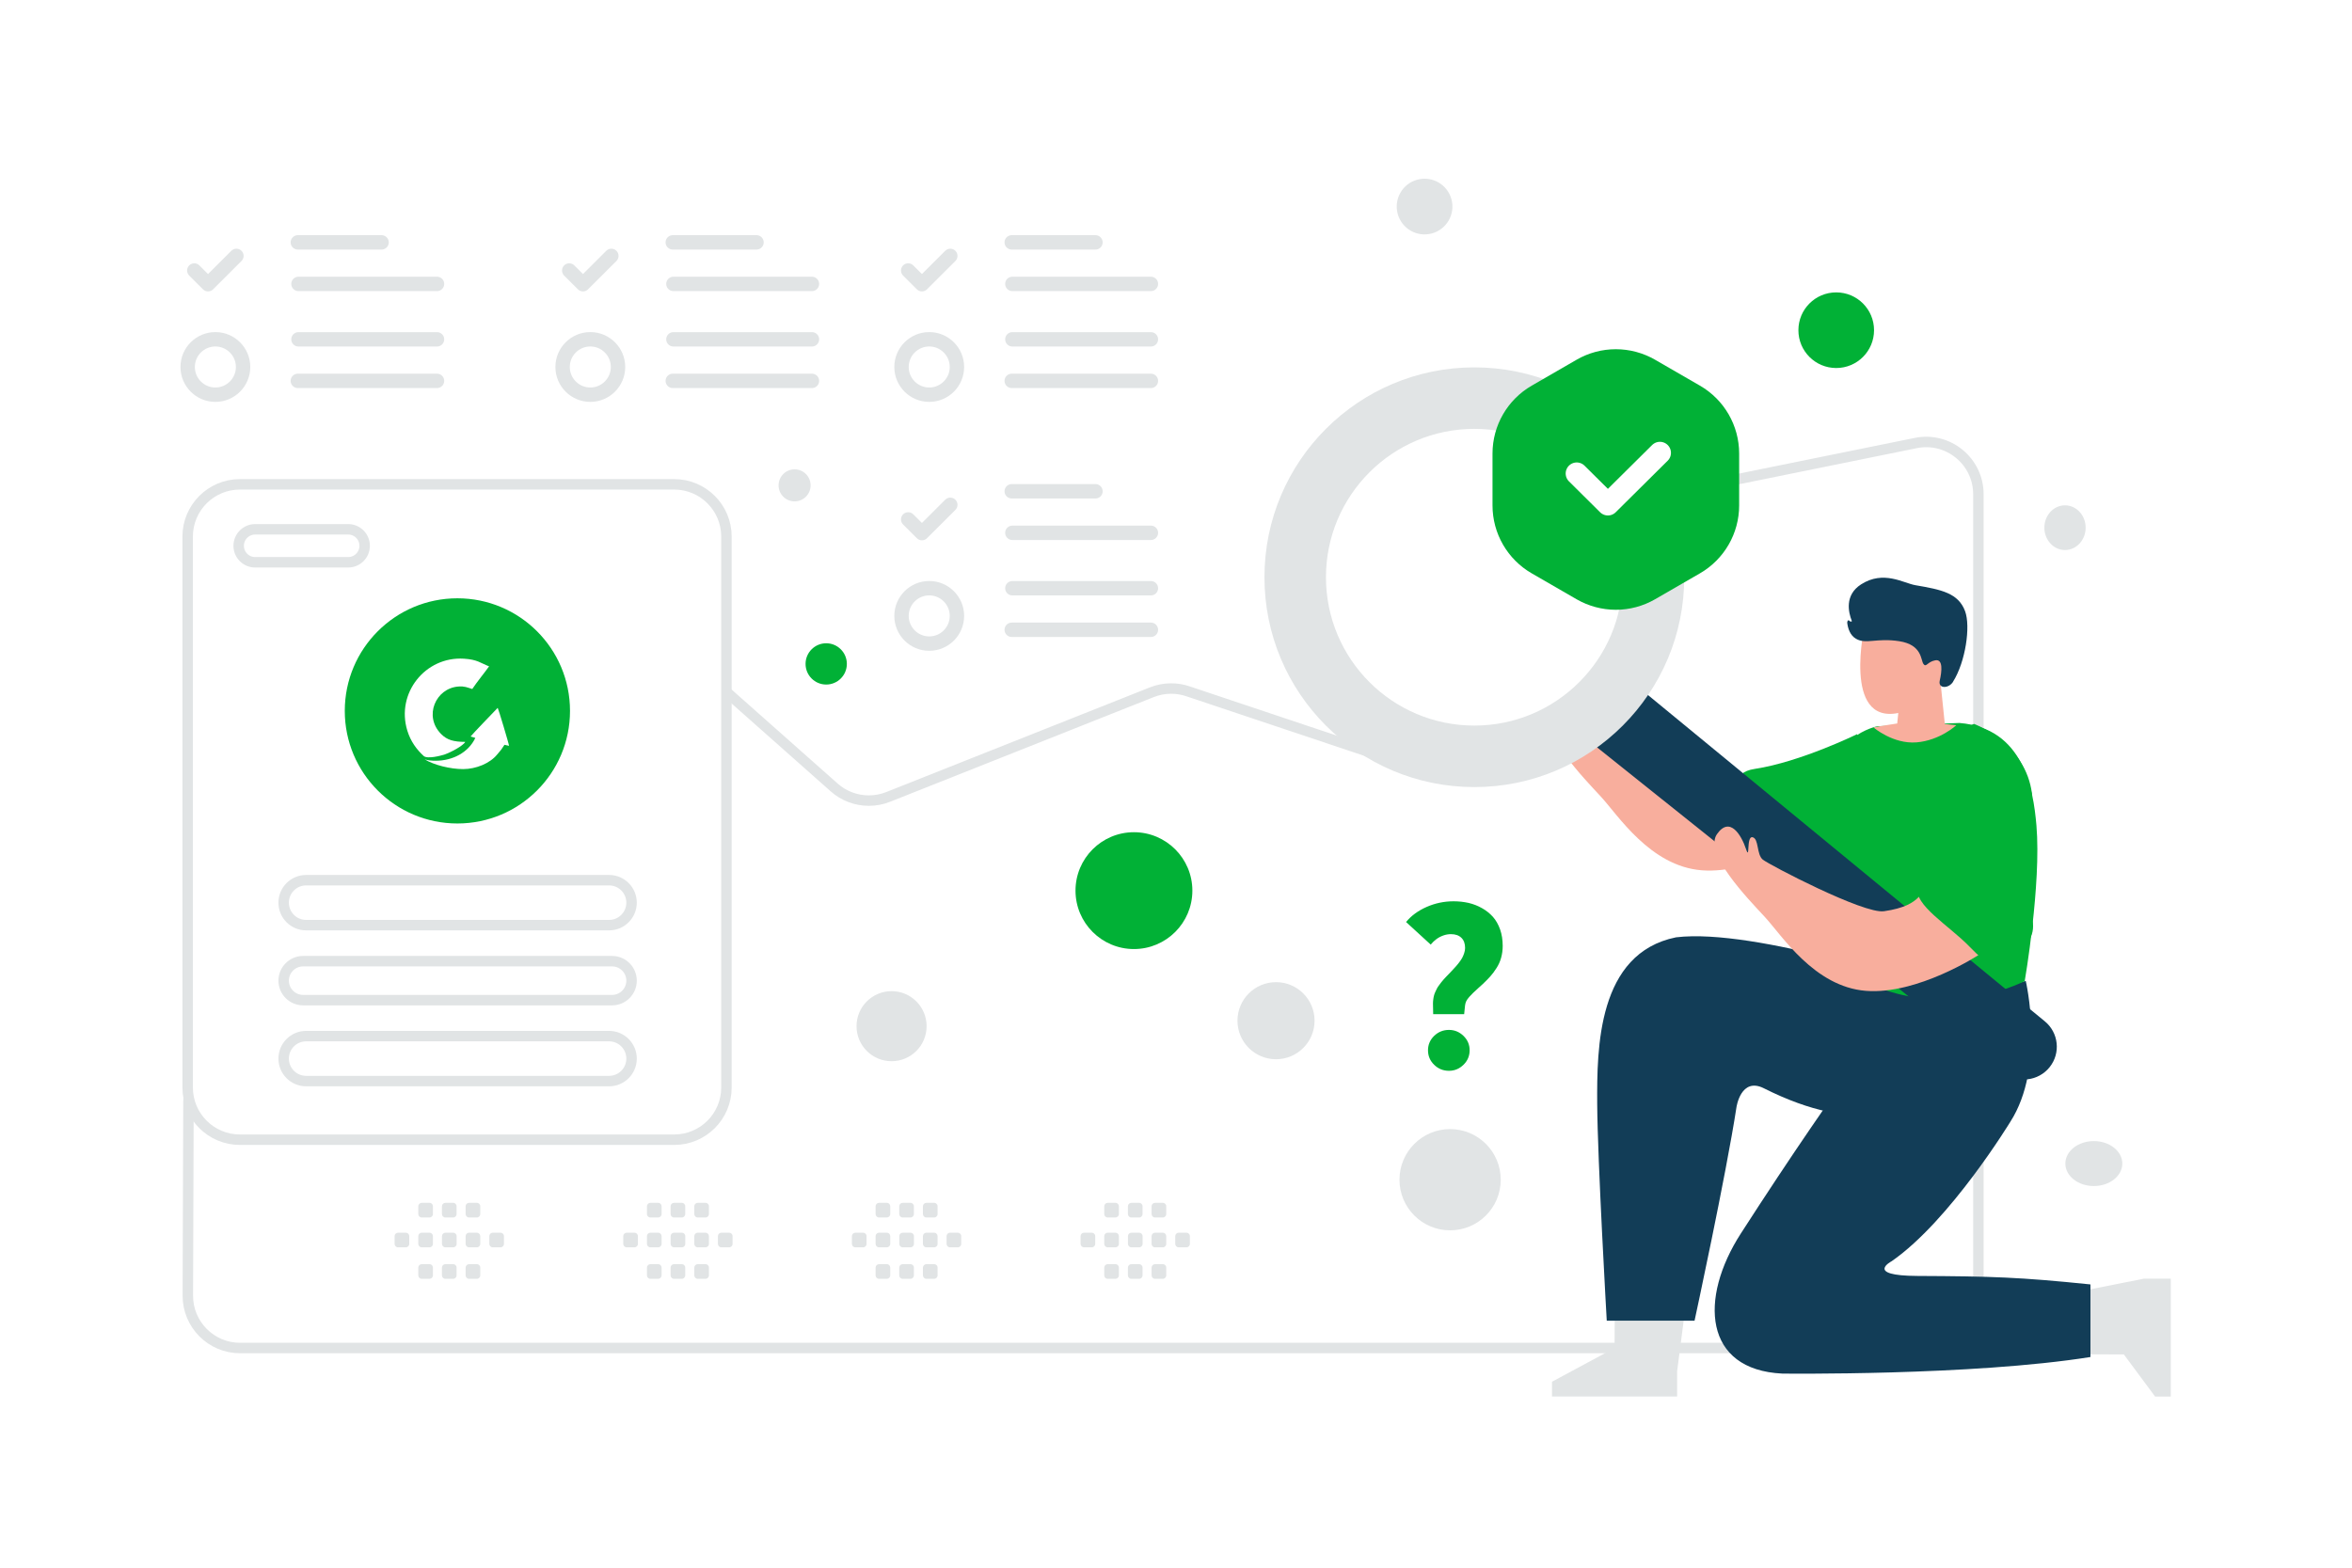 <?xml version="1.0" encoding="UTF-8"?>
<!DOCTYPE svg PUBLIC "-//W3C//DTD SVG 1.1//EN" "http://www.w3.org/Graphics/SVG/1.1/DTD/svg11.dtd">
<!-- Creator: CorelDRAW 2021 (64-Bit) -->
<svg xmlns="http://www.w3.org/2000/svg" xml:space="preserve" width="238.125mm" height="158.75mm" version="1.1" style="shape-rendering:geometricPrecision; text-rendering:geometricPrecision; image-rendering:optimizeQuality; fill-rule:evenodd; clip-rule:evenodd"
viewBox="0 0 549.08 366.05"
 xmlns:xlink="http://www.w3.org/1999/xlink"
 xmlns:xodm="http://www.corel.com/coreldraw/odm/2003">
 <defs>
  <style type="text/css">
   <![CDATA[
    .str2 {stroke:white;stroke-width:5.16;stroke-linecap:round;stroke-linejoin:round;stroke-miterlimit:22.926}
    .str0 {stroke:#E1E4E5;stroke-width:2.44;stroke-linecap:round;stroke-linejoin:round;stroke-miterlimit:22.926}
    .str3 {stroke:#01B136;stroke-width:0.46;stroke-linecap:round;stroke-linejoin:round;stroke-miterlimit:22.926}
    .str1 {stroke:#E1E4E5;stroke-width:3.36;stroke-linecap:round;stroke-linejoin:round;stroke-miterlimit:22.926}
    .fil11 {fill:none;fill-rule:nonzero}
    .fil12 {fill:#01B136}
    .fil2 {fill:#E1E4E5}
    .fil1 {fill:white}
    .fil13 {fill:white}
    .fil6 {fill:#01B136;fill-rule:nonzero}
    .fil14 {fill:#01B136;fill-rule:nonzero}
    .fil5 {fill:#123D57;fill-rule:nonzero}
    .fil4 {fill:#E1E4E5;fill-rule:nonzero}
    .fil3 {fill:#F8AE9D;fill-rule:nonzero}
    .fil7 {fill:white;fill-rule:nonzero}
    .fil0 {fill:white;fill-rule:nonzero}
    .fil8 {fill:white;fill-rule:nonzero;fill-opacity:0}
    .fil10 {fill:#01B136}
    .fil9 {fill:white;fill-rule:nonzero}
   ]]>
  </style>
    <clipPath id="id0" style="clip-rule:nonzero">
     <path d="M43.81 113.09l125.78 0 0 153.03 -125.78 0 0 -153.03z"/>
    </clipPath>
    <clipPath id="id1" style="clip-rule:nonzero">
     <path d="M43.81 113.09l125.78 0 0 153.03 -125.78 0 0 -153.03z"/>
    </clipPath>
 </defs>
 <g id="Layer_x0020_1">
  <g id="_2221952591488">
   <polygon class="fil0" points="-0,0 549.08,0 549.08,366.05 -0,366.05 "/>
   <path class="fil1 str0" d="M56.05 314.76c-6.76,0 -12.22,-5.49 -12.2,-12.24l0.15 -45.25c0.01,-2.01 0.51,-3.99 1.47,-5.76l65.77 -121.66c3.74,-6.92 12.95,-8.54 18.83,-3.33l64.67 57.35c2.23,1.98 5.11,3.07 8.1,3.07 1.54,0 3.07,-0.29 4.5,-0.86l61.57 -24.45c1.43,-0.57 2.96,-0.86 4.5,-0.86 1.32,0 2.63,0.21 3.87,0.63l44.7 14.97c1.25,0.42 2.56,0.63 3.87,0.63 0.78,0 1.55,-0.08 2.31,-0.22l38.39 -7.42c4.96,-0.96 8.82,-4.87 9.7,-9.85l6.23 -35.04c0.87,-4.93 4.68,-8.83 9.59,-9.82l55.16 -11.2c7.56,-1.54 14.63,4.24 14.63,11.96l0 187.14c0,6.74 -5.46,12.2 -12.2,12.2l-393.6 -0 0 0z"/>
   <path class="fil2" d="M109.5 295.17l1.82 0c0.44,0 0.8,0.36 0.8,0.8l0 1.83c-0,0.44 -0.36,0.8 -0.8,0.8 0,0 0,0 0,0l-1.82 0c-0.44,-0 -0.79,-0.36 -0.8,-0.8l0 -1.82c0,-0.44 0.36,-0.8 0.8,-0.8l-0 0z"/>
   <path class="fil2" d="M103.97 295.17l1.82 0c0.44,0 0.8,0.36 0.8,0.8l0 1.83c0,0.44 -0.36,0.8 -0.8,0.8l-1.82 0c-0.44,-0 -0.79,-0.36 -0.8,-0.8l0 -1.82c-0,-0 -0,-0 -0,-0 0,-0.44 0.36,-0.8 0.8,-0.8 0,0 0,0 0,0l0 0z"/>
   <path class="fil2" d="M98.45 295.17l1.82 0c0.44,0 0.79,0.36 0.8,0.8l0 1.83c-0,0.44 -0.36,0.79 -0.8,0.8l-1.82 0c-0.44,-0 -0.8,-0.36 -0.8,-0.8l0 -1.82c-0,-0 -0,-0 -0,-0 0,-0.44 0.36,-0.8 0.8,-0.8 0,0 0,0 0,0l-0 0z"/>
   <path class="fil2" d="M109.5 280.85l1.82 0c0.44,0 0.8,0.36 0.8,0.8l0 1.83c-0,0.44 -0.36,0.8 -0.8,0.8 0,0 0,0 0,0l-1.82 0c-0.44,-0 -0.79,-0.36 -0.8,-0.8l0 -1.82c0,-0.44 0.36,-0.8 0.8,-0.8l-0 0z"/>
   <path class="fil2" d="M103.97 280.85l1.82 0c0.44,0 0.8,0.36 0.8,0.8l0 1.83c0,0.44 -0.36,0.8 -0.8,0.8l-1.82 0c-0.44,-0 -0.79,-0.36 -0.8,-0.8l0 -1.82c-0,-0 -0,-0 -0,-0 0,-0.44 0.36,-0.8 0.8,-0.8 0,0 0,0 0,0l0 0z"/>
   <path class="fil2" d="M98.45 280.85l1.82 0c0.44,0 0.79,0.36 0.8,0.8l0 1.83c-0,0.44 -0.36,0.79 -0.8,0.8l-1.82 0c-0.44,-0 -0.8,-0.36 -0.8,-0.8l0 -1.82c-0,-0 -0,-0 -0,-0 0,-0.44 0.36,-0.8 0.8,-0.8 0,0 0,0 0,0l-0 0z"/>
   <path class="fil2" d="M115.03 287.83l1.82 0c0,-0 0,-0 0,-0 0.44,0 0.8,0.36 0.8,0.8l0 1.82c0,0.44 -0.36,0.8 -0.8,0.8l-1.82 0c-0.44,-0 -0.79,-0.36 -0.8,-0.8l0 -1.82c0,-0.44 0.36,-0.79 0.8,-0.8l-0 0z"/>
   <path class="fil2" d="M109.5 287.83l1.82 0c0.44,0 0.79,0.36 0.8,0.8l0 1.82c0,0.44 -0.36,0.8 -0.8,0.8l-1.82 0c0,-0 -0,-0 -0,-0 -0.44,0 -0.8,-0.36 -0.8,-0.8l0 -1.82c0.01,-0.44 0.36,-0.79 0.8,-0.8l-0 0z"/>
   <path class="fil2" d="M103.98 287.83l1.82 0c0.44,0 0.8,0.36 0.8,0.8l0 1.82c0,0.44 -0.36,0.8 -0.8,0.8l-1.82 0c-0.44,-0 -0.79,-0.36 -0.8,-0.8l0 -1.82c0,-0 0,-0 0,-0 0,-0.44 0.36,-0.79 0.79,-0.79 0,0 0,0 0,0l-0 0z"/>
   <path class="fil2" d="M98.45 287.83l1.82 0c0.44,0 0.79,0.36 0.8,0.8l0 1.82c0,0.44 -0.36,0.8 -0.8,0.8l-1.82 0c-0.44,-0 -0.79,-0.36 -0.8,-0.8l0 -1.82c0,-0.44 0.36,-0.79 0.8,-0.8l-0 0z"/>
   <path class="fil2" d="M92.92 287.83l1.82 0c0.44,0 0.8,0.36 0.8,0.8l0 1.82c0,0.44 -0.36,0.8 -0.8,0.8l-1.82 0c-0.44,-0 -0.79,-0.36 -0.8,-0.8l0 -1.82c0,-0 0,-0 0,-0 0,-0.44 0.36,-0.79 0.79,-0.79 0,0 0,0 0,0l-0 0z"/>
   <path class="fil2" d="M162.88 295.17l1.82 0c0.44,0 0.8,0.36 0.8,0.8l0 1.83c-0,0.44 -0.36,0.8 -0.8,0.8 0,0 0,0 0,0l-1.82 0c-0.44,-0 -0.79,-0.36 -0.8,-0.8l0 -1.82c0,-0.44 0.36,-0.8 0.8,-0.8l-0 0z"/>
   <path class="fil2" d="M157.35 295.17l1.82 0c0.44,0 0.8,0.36 0.8,0.8l0 1.83c0,0.44 -0.36,0.8 -0.8,0.8l-1.82 0c-0.44,-0 -0.79,-0.36 -0.8,-0.8l0 -1.82c-0,-0 -0,-0 -0,-0 0,-0.44 0.36,-0.8 0.8,-0.8 0,0 0,0 0,0l0 0z"/>
   <path class="fil2" d="M151.83 295.17l1.82 0c0.44,0 0.79,0.36 0.8,0.8l0 1.83c-0,0.44 -0.36,0.79 -0.8,0.8l-1.82 0c-0.44,-0 -0.8,-0.36 -0.8,-0.8l0 -1.82c-0,-0 -0,-0 -0,-0 0,-0.44 0.36,-0.8 0.8,-0.8 0,0 0,0 0,0l-0 0z"/>
   <path class="fil2" d="M162.88 280.85l1.82 0c0.44,0 0.8,0.36 0.8,0.8l0 1.83c-0,0.44 -0.36,0.8 -0.8,0.8 0,0 0,0 0,0l-1.82 0c-0.44,-0 -0.79,-0.36 -0.8,-0.8l0 -1.82c0,-0.44 0.36,-0.8 0.8,-0.8l-0 0z"/>
   <path class="fil2" d="M157.35 280.85l1.82 0c0.44,0 0.8,0.36 0.8,0.8l0 1.83c0,0.44 -0.36,0.8 -0.8,0.8l-1.82 0c-0.44,-0 -0.79,-0.36 -0.8,-0.8l0 -1.82c-0,-0 -0,-0 -0,-0 0,-0.44 0.36,-0.8 0.8,-0.8 0,0 0,0 0,0l0 0z"/>
   <path class="fil2" d="M151.83 280.85l1.82 0c0.44,0 0.79,0.36 0.8,0.8l0 1.83c-0,0.44 -0.36,0.79 -0.8,0.8l-1.82 0c-0.44,-0 -0.8,-0.36 -0.8,-0.8l0 -1.82c-0,-0 -0,-0 -0,-0 0,-0.44 0.36,-0.8 0.8,-0.8 0,0 0,0 0,0l-0 0z"/>
   <path class="fil2" d="M168.4 287.83l1.82 0c0,-0 0,-0 0,-0 0.44,0 0.8,0.36 0.8,0.8l0 1.82c0,0.44 -0.36,0.8 -0.8,0.8l-1.82 0c-0.44,-0 -0.79,-0.36 -0.8,-0.8l0 -1.82c0,-0.44 0.36,-0.79 0.8,-0.8l-0 0z"/>
   <path class="fil2" d="M162.88 287.83l1.82 0c0.44,0 0.79,0.36 0.8,0.8l0 1.82c0,0.44 -0.36,0.8 -0.8,0.8l-1.82 0c0,-0 -0,-0 -0,-0 -0.44,0 -0.8,-0.36 -0.8,-0.8l0 -1.82c0.01,-0.44 0.36,-0.79 0.8,-0.8l-0 0z"/>
   <path class="fil2" d="M157.36 287.83l1.82 0c0.44,0 0.8,0.36 0.8,0.8l0 1.82c0,0.44 -0.36,0.8 -0.8,0.8l-1.82 0c-0.44,-0 -0.79,-0.36 -0.8,-0.8l0 -1.82c0,-0 0,-0 0,-0 0,-0.44 0.36,-0.79 0.79,-0.79 0,0 0,0 0,0l-0 0z"/>
   <path class="fil2" d="M151.83 287.83l1.82 0c0.44,0 0.79,0.36 0.8,0.8l0 1.82c0,0.44 -0.36,0.8 -0.8,0.8l-1.82 0c-0.44,-0 -0.79,-0.36 -0.8,-0.8l0 -1.82c0,-0.44 0.36,-0.79 0.8,-0.8l-0 0z"/>
   <path class="fil2" d="M146.3 287.83l1.82 0c0.44,0 0.8,0.36 0.8,0.8l0 1.82c0,0.44 -0.36,0.8 -0.8,0.8l-1.82 0c-0.44,-0 -0.79,-0.36 -0.8,-0.8l0 -1.82c0,-0 0,-0 0,-0 0,-0.44 0.36,-0.79 0.79,-0.79 0,0 0,0 0,0l-0 0z"/>
   <path class="fil2" d="M216.26 295.17l1.82 0c0.44,0 0.8,0.36 0.8,0.8l0 1.83c-0,0.44 -0.36,0.8 -0.8,0.8 0,0 0,0 0,0l-1.82 0c-0.44,-0 -0.79,-0.36 -0.8,-0.8l0 -1.82c0,-0.44 0.36,-0.8 0.8,-0.8l-0 0z"/>
   <path class="fil2" d="M210.73 295.17l1.82 0c0.44,0 0.8,0.36 0.8,0.8l0 1.83c0,0.44 -0.36,0.8 -0.8,0.8l-1.82 0c-0.44,-0 -0.79,-0.36 -0.8,-0.8l0 -1.82c-0,-0 -0,-0 -0,-0 0,-0.44 0.36,-0.8 0.8,-0.8 0,0 0,0 0,0l0 0z"/>
   <path class="fil2" d="M205.21 295.17l1.82 0c0.44,0 0.79,0.36 0.8,0.8l0 1.83c-0,0.44 -0.36,0.79 -0.8,0.8l-1.82 0c-0.44,-0 -0.8,-0.36 -0.8,-0.8l0 -1.82c-0,-0 -0,-0 -0,-0 0,-0.44 0.36,-0.8 0.8,-0.8 0,0 0,0 0,0l-0 0z"/>
   <path class="fil2" d="M216.26 280.85l1.82 0c0.44,0 0.8,0.36 0.8,0.8l0 1.83c-0,0.44 -0.36,0.8 -0.8,0.8 0,0 0,0 0,0l-1.82 0c-0.44,-0 -0.79,-0.36 -0.8,-0.8l0 -1.82c0,-0.44 0.36,-0.8 0.8,-0.8l-0 0z"/>
   <path class="fil2" d="M210.73 280.85l1.82 0c0.44,0 0.8,0.36 0.8,0.8l0 1.83c0,0.44 -0.36,0.8 -0.8,0.8l-1.82 0c-0.44,-0 -0.79,-0.36 -0.8,-0.8l0 -1.82c-0,-0 -0,-0 -0,-0 0,-0.44 0.36,-0.8 0.8,-0.8 0,0 0,0 0,0l0 0z"/>
   <path class="fil2" d="M205.21 280.85l1.82 0c0.44,0 0.79,0.36 0.8,0.8l0 1.83c-0,0.44 -0.36,0.79 -0.8,0.8l-1.82 0c-0.44,-0 -0.8,-0.36 -0.8,-0.8l0 -1.82c-0,-0 -0,-0 -0,-0 0,-0.44 0.36,-0.8 0.8,-0.8 0,0 0,0 0,0l-0 0z"/>
   <path class="fil2" d="M221.78 287.83l1.82 0c0,-0 0,-0 0,-0 0.44,0 0.8,0.36 0.8,0.8l0 1.82c0,0.44 -0.36,0.8 -0.8,0.8l-1.82 0c-0.44,-0 -0.79,-0.36 -0.8,-0.8l0 -1.82c0,-0.44 0.36,-0.79 0.8,-0.8l-0 0z"/>
   <path class="fil2" d="M216.26 287.83l1.82 0c0.44,0 0.79,0.36 0.8,0.8l0 1.82c0,0.44 -0.36,0.8 -0.8,0.8l-1.82 0c0,-0 -0,-0 -0,-0 -0.44,0 -0.8,-0.36 -0.8,-0.8l0 -1.82c0.01,-0.44 0.36,-0.79 0.8,-0.8l-0 0z"/>
   <path class="fil2" d="M210.74 287.83l1.82 0c0.44,0 0.8,0.36 0.8,0.8l0 1.82c0,0.44 -0.36,0.8 -0.8,0.8l-1.82 0c-0.44,-0 -0.79,-0.36 -0.8,-0.8l0 -1.82c0,-0 0,-0 0,-0 0,-0.44 0.36,-0.79 0.79,-0.79 0,0 0,0 0,0l-0 0z"/>
   <path class="fil2" d="M205.21 287.83l1.82 0c0.44,0 0.79,0.36 0.8,0.8l0 1.82c0,0.44 -0.36,0.8 -0.8,0.8l-1.82 0c-0.44,-0 -0.79,-0.36 -0.8,-0.8l0 -1.82c0,-0.44 0.36,-0.79 0.8,-0.8l-0 0z"/>
   <path class="fil2" d="M199.68 287.83l1.82 0c0.44,0 0.8,0.36 0.8,0.8l0 1.82c0,0.44 -0.36,0.8 -0.8,0.8l-1.82 0c-0.44,-0 -0.79,-0.36 -0.8,-0.8l0 -1.82c0,-0 0,-0 0,-0 0,-0.44 0.36,-0.79 0.79,-0.79 0,0 0,0 0,0l-0 0z"/>
   <path class="fil2" d="M269.64 295.17l1.82 0c0.44,0 0.8,0.36 0.8,0.8l0 1.83c-0,0.44 -0.36,0.8 -0.8,0.8 0,0 0,0 0,0l-1.82 0c-0.44,-0 -0.79,-0.36 -0.8,-0.8l0 -1.82c0,-0.44 0.36,-0.8 0.8,-0.8l-0 0z"/>
   <path class="fil2" d="M264.11 295.17l1.82 0c0.44,0 0.8,0.36 0.8,0.8l0 1.83c0,0.44 -0.36,0.8 -0.8,0.8l-1.82 0c-0.44,-0 -0.79,-0.36 -0.8,-0.8l0 -1.82c-0,-0 -0,-0 -0,-0 0,-0.44 0.36,-0.8 0.8,-0.8 0,0 0,0 0,0l0 0z"/>
   <path class="fil2" d="M258.59 295.17l1.82 0c0.44,0 0.79,0.36 0.8,0.8l0 1.83c-0,0.44 -0.36,0.79 -0.8,0.8l-1.82 0c-0.44,-0 -0.8,-0.36 -0.8,-0.8l0 -1.82c-0,-0 -0,-0 -0,-0 0,-0.44 0.36,-0.8 0.8,-0.8 0,0 0,0 0,0l-0 0z"/>
   <path class="fil2" d="M269.64 280.85l1.82 0c0.44,0 0.8,0.36 0.8,0.8l0 1.83c-0,0.44 -0.36,0.8 -0.8,0.8 0,0 0,0 0,0l-1.82 0c-0.44,-0 -0.79,-0.36 -0.8,-0.8l0 -1.82c0,-0.44 0.36,-0.8 0.8,-0.8l-0 0z"/>
   <path class="fil2" d="M264.11 280.85l1.82 0c0.44,0 0.8,0.36 0.8,0.8l0 1.83c0,0.44 -0.36,0.8 -0.8,0.8l-1.82 0c-0.44,-0 -0.79,-0.36 -0.8,-0.8l0 -1.82c-0,-0 -0,-0 -0,-0 0,-0.44 0.36,-0.8 0.8,-0.8 0,0 0,0 0,0l0 0z"/>
   <path class="fil2" d="M258.59 280.85l1.82 0c0.44,0 0.79,0.36 0.8,0.8l0 1.83c-0,0.44 -0.36,0.79 -0.8,0.8l-1.82 0c-0.44,-0 -0.8,-0.36 -0.8,-0.8l0 -1.82c-0,-0 -0,-0 -0,-0 0,-0.44 0.36,-0.8 0.8,-0.8 0,0 0,0 0,0l-0 0z"/>
   <path class="fil2" d="M275.16 287.83l1.82 0c0,-0 0,-0 0,-0 0.44,0 0.8,0.36 0.8,0.8l0 1.82c0,0.44 -0.36,0.8 -0.8,0.8l-1.82 0c-0.44,-0 -0.79,-0.36 -0.8,-0.8l0 -1.82c0,-0.44 0.36,-0.79 0.8,-0.8l-0 0z"/>
   <path class="fil2" d="M269.64 287.83l1.82 0c0.44,0 0.79,0.36 0.8,0.8l0 1.82c0,0.44 -0.36,0.8 -0.8,0.8l-1.82 0c0,-0 -0,-0 -0,-0 -0.44,0 -0.8,-0.36 -0.8,-0.8l0 -1.82c0.01,-0.44 0.36,-0.79 0.8,-0.8l-0 0z"/>
   <path class="fil2" d="M264.12 287.83l1.82 0c0.44,0 0.8,0.36 0.8,0.8l0 1.82c0,0.44 -0.36,0.8 -0.8,0.8l-1.82 0c-0.44,-0 -0.79,-0.36 -0.8,-0.8l0 -1.82c0,-0 0,-0 0,-0 0,-0.44 0.36,-0.79 0.79,-0.79 0,0 0,0 0,0l-0 0z"/>
   <path class="fil2" d="M258.59 287.83l1.82 0c0.44,0 0.79,0.36 0.8,0.8l0 1.82c0,0.44 -0.36,0.8 -0.8,0.8l-1.82 0c-0.44,-0 -0.79,-0.36 -0.8,-0.8l0 -1.82c0,-0.44 0.36,-0.79 0.8,-0.8l-0 0z"/>
   <path class="fil2" d="M253.06 287.83l1.82 0c0.44,0 0.8,0.36 0.8,0.8l0 1.82c0,0.44 -0.36,0.8 -0.8,0.8l-1.82 0c-0.44,-0 -0.79,-0.36 -0.8,-0.8l0 -1.82c0,-0 0,-0 0,-0 0,-0.44 0.36,-0.79 0.79,-0.79 0,0 0,0 0,0l-0 0z"/>
   <path class="fil3" d="M423.6 194.83c0,0 -14.26,9.33 -26.33,8.38 -12.06,-0.96 -19.58,-12.94 -23.62,-17.29 -4.04,-4.35 -14.21,-14.86 -11.16,-19.27 3.05,-4.41 5.76,0.34 6.78,3.39 1.02,3.05 0.02,-3.03 1.54,-2.7 1.52,0.33 0.91,4.02 2.4,5.23 1.49,1.2 23.53,12.73 28.28,12.05 4.75,-0.68 6.83,-1.98 8.16,-3.36 1.33,-1.39 15.72,10.56 13.95,13.57l0 -0z"/>
   <polygon class="fil4" points="376.96,308.37 376.92,314.77 362.32,322.63 362.32,326.08 391.53,326.08 391.53,320.18 393.06,308.37 "/>
   <path class="fil5" d="M450.22 230.4c0,0 -40.32,-13.78 -58.94,-11.54 -18.34,3.73 -18.48,25.85 -18.41,38.86 0.07,13.01 2.23,50.65 2.23,50.65l20.5 0c0,0 7.33,-33.85 9.78,-49.82 0,0 1.01,-7.15 6.4,-4.44 22.09,11.11 35.96,6.1 38.48,-4.41 2.52,-10.51 -0.04,-19.32 -0.04,-19.32l0 -0z"/>
   <path class="fil6" d="M433.55 171.42c0,0 -13.19,6.49 -23.92,8.12 -11.19,1.7 4.41,16.28 16.61,16.28 12.21,0 7.31,-24.39 7.31,-24.39z"/>
   <polygon class="fil4" points="488,316.23 495.82,316.26 503.12,326.1 506.77,326.1 506.77,298.56 500.52,298.56 488,301.05 "/>
   <path class="fil5" d="M488.02 316.86l0 -16.95c-16.54,-1.7 -23.01,-1.9 -40.39,-1.98 -12.48,-0.06 -6,-3.45 -6,-3.45 13.66,-9.49 27.69,-32.55 27.69,-32.55 8.27,-12.89 3.6,-32.89 3.6,-32.89 0,0 -15.11,4.41 -28.05,3.73 0,0 -14.02,17.29 -38.48,55.27 -9.77,15.17 -8.65,31.82 9.7,32.69 0,0 44.24,0.54 71.93,-3.87z"/>
   <path class="fil6" d="M438.25 169.59c0,0 -11.66,2.14 -13.09,17.24 -1.06,11.27 -0.19,26.56 -0.19,31.47 0,4.92 -2.51,4.5 0.94,5.98 3.44,1.47 21.7,16.28 46.76,4.84 0,0 3.91,-22.66 2.74,-36.38 -0.74,-8.63 -3.05,-22.72 -17.98,-23.93l-19.18 0.77 0 0z"/>
   <path class="fil3" d="M441.75 146.08l-6.41 -0.15c0,0 -5.3,23.19 7.82,20.55l-0.25 2.45c0,0 -4.01,0.59 -5.53,0.93 0,0 4.55,3.92 10.03,3.48 5.48,-0.44 9.3,-4.01 9.3,-4.01l-2.69 -0.27 -1 -9.74c0,0 3.13,-1.66 3.33,-3.62 0.2,-1.96 -0.24,-2.5 -1.66,-3.13 -1.42,-0.64 -3.62,1.61 -3.62,1.61 0,0 -2,-4.65 -2.2,-7.64l-7.12 -0.47 0 -0z"/>
   <path class="fil5" d="M380.13 158.51l97.24 79.97c3.24,2.66 3.74,7.43 1.12,10.7 -2.64,3.3 -7.45,3.84 -10.75,1.2l-98.8 -78.99 11.19 -12.88 0 -0z"/>
   <path class="fil4" d="M344.19 85.78c27.06,0 49,21.93 49,49 0,27.06 -21.93,49 -49,49 -27.06,0 -49,-21.93 -49,-49 0,-27.06 21.93,-49 49,-49zm0 83.64c19.13,0 34.64,-15.51 34.64,-34.64 0,-19.13 -15.51,-34.64 -34.64,-34.64 -19.13,0 -34.64,15.51 -34.64,34.64 0,19.13 15.51,34.64 34.64,34.64z"/>
   <path class="fil3" d="M461.92 222.98c0,0 -14.27,9.33 -26.33,8.38 -12.06,-0.96 -19.59,-12.94 -23.62,-17.29 -4.04,-4.35 -14.21,-14.86 -11.16,-19.27 3.05,-4.41 5.76,0.34 6.78,3.39 1.02,3.05 0.02,-3.03 1.54,-2.7 1.52,0.33 0.91,4.02 2.4,5.23 1.49,1.2 23.53,12.73 28.28,12.05 4.75,-0.68 6.83,-1.98 8.16,-3.36 1.33,-1.39 15.72,10.56 13.95,13.57l0 -0z"/>
   <path class="fil6" d="M474.38 185.51c0,0 0.69,21.83 -4.39,30.98 -5.09,9.15 -5.45,9.45 -10.19,4.56 -4.73,-4.9 -13.21,-9.85 -12.02,-13.81 1.19,-3.97 3.62,-10.81 4.58,-16.85 1.02,-6.44 3.39,-19.67 8.48,-21.36 0,0 12.18,4.49 13.55,16.49z"/>
   <path class="fil5" d="M455.96 159.18c-1.05,1.67 -3.56,1.66 -3.12,-0.26 0.5,-2.19 0.81,-5.08 -1.05,-4.74 -1.86,0.34 -2.11,1.77 -2.76,0.85 -0.65,-0.92 -0.28,-4.47 -5.63,-5.31 -5.35,-0.83 -7.74,0.8 -10.11,-0.57 -1.43,-0.82 -1.9,-2.51 -2.05,-3.73 -0.04,-0.35 0.25,-0.79 0.45,-0.5 0.19,0.27 0.73,0.31 0.6,0.01 -0.75,-1.9 -1.74,-5.96 2.18,-8.48 5.25,-3.37 9.9,-0.29 12.67,0.19 6.12,1.04 10.05,1.84 11.62,6.09 1.3,3.53 0.12,11.77 -2.82,16.45z"/>
   <path class="fil7 str0" d="M56.01 113.09l101.38 0c6.74,0 12.2,5.46 12.2,12.2l-0 128.63c0,6.74 -5.46,12.2 -12.2,12.2l-101.38 0c-6.74,-0 -12.2,-5.46 -12.2,-12.2l-0 -128.63c0,-6.74 5.46,-12.2 12.2,-12.2z"/>
   <g style="clip-path:url(#id0)">
    <polygon class="fil8" points="43.81,113.09 169.59,113.09 169.59,266.12 43.81,266.12 "/>
   </g>
   <g style="clip-path:url(#id1)">
    <g>
     <path id="_1" class="fil9 str0" d="M70.77 224.43l72.12 0c2.51,-0 4.55,2.04 4.55,4.55l-0 0c0,2.51 -2.04,4.55 -4.55,4.55l-72.12 0c-2.51,-0 -4.55,-2.04 -4.55,-4.55l-0 -0c0,-2.51 2.04,-4.55 4.55,-4.55z"/>
     <path class="fil9 str0" d="M71.47 205.52l70.72 0c2.9,0 5.25,2.35 5.25,5.25l-0 0c0,2.9 -2.35,5.25 -5.25,5.25l-70.72 0c-2.9,-0 -5.25,-2.35 -5.25,-5.25l-0 0c0,-2.9 2.35,-5.25 5.25,-5.25z"/>
     <path class="fil9 str0" d="M71.47 241.93l70.72 0c2.9,0 5.25,2.35 5.25,5.25l-0 0c0,2.9 -2.35,5.25 -5.25,5.25l-70.72 0c-2.9,-0 -5.25,-2.35 -5.25,-5.25l-0 0c0,-2.9 2.35,-5.25 5.25,-5.25z"/>
     <path class="fil9 str0" d="M59.57 123.59l21.71 0c2.13,0 3.85,1.72 3.85,3.85l-0 0c0,2.13 -1.72,3.85 -3.85,3.85l-21.71 0c-2.13,0 -3.85,-1.72 -3.85,-3.85l-0 0c0,-2.13 1.73,-3.85 3.85,-3.85z"/>
     <path class="fil10" d="M106.78 139.7c14.52,0 26.29,11.77 26.29,26.29 0,14.52 -11.77,26.29 -26.29,26.29 -14.52,0 -26.29,-11.77 -26.29,-26.29 0,-14.52 11.77,-26.29 26.29,-26.29zm0.18 14.15c-6.8,0 -12.32,5.51 -12.32,12.32 0,6.8 5.51,12.32 12.32,12.32 6.8,0 12.32,-5.51 12.32,-12.32 0,-6.8 -5.51,-12.32 -12.32,-12.32z"/>
    </g>
   </g>
   <polygon class="fil11" points="43.81,113.09 169.59,113.09 169.59,266.12 43.81,266.12 "/>
   <path class="fil11 str1" d="M142.72 59.75l-6.62 6.61 -3.21 -3.2m24.17 -6.57l19.55 0m-19.4 9.7l32.34 0m-0 22.64l-32.49 0m32.49 -9.7l-32.34 0"/>
   <path class="fil11 str1" d="M137.81 92.16c3.57,0 6.47,-2.9 6.47,-6.47 0,-3.57 -2.9,-6.47 -6.47,-6.47 -3.57,0 -6.47,2.9 -6.47,6.47 0,3.57 2.9,6.47 6.47,6.47z"/>
   <path class="fil11 str1" d="M221.85 59.75l-6.62 6.61 -3.21 -3.2m24.17 -6.57l19.55 0m-19.4 9.7l32.34 0m-0 22.64l-32.49 0m32.49 -9.7l-32.34 0"/>
   <path class="fil11 str1" d="M216.93 92.16c3.57,0 6.47,-2.9 6.47,-6.47 0,-3.57 -2.9,-6.47 -6.47,-6.47 -3.57,0 -6.47,2.9 -6.47,6.47 0,3.57 2.9,6.47 6.47,6.47z"/>
   <path class="fil11 str1" d="M221.85 117.87l-6.62 6.61 -3.21 -3.2m24.17 -6.57l19.55 0m-19.4 9.7l32.34 0m-0 22.64l-32.49 0m32.49 -9.7l-32.34 0"/>
   <path class="fil11 str1" d="M216.93 150.28c3.57,0 6.47,-2.9 6.47,-6.47 0,-3.57 -2.9,-6.47 -6.47,-6.47 -3.57,0 -6.47,2.9 -6.47,6.47 0,3.57 2.9,6.47 6.47,6.47z"/>
   <path class="fil11 str1" d="M55.19 59.75l-6.62 6.61 -3.21 -3.2m24.17 -6.57l19.55 0m-19.4 9.7l32.34 0m0 22.64l-32.49 0m32.49 -9.7l-32.34 0"/>
   <path class="fil11 str1" d="M50.28 92.16c3.57,0 6.47,-2.9 6.47,-6.47 0,-3.57 -2.9,-6.47 -6.47,-6.47 -3.57,0 -6.47,2.9 -6.47,6.47 0,3.57 2.9,6.47 6.47,6.47z"/>
   <path class="fil6" d="M368.07 83.99c2.78,-1.61 5.94,-2.45 9.15,-2.45 3.21,0 6.37,0.85 9.15,2.45l10.49 6.06c5.66,3.27 9.15,9.31 9.15,15.85 0,0 0,0 0,0l0 12.12c0,0 0,0 0,0 0,6.54 -3.49,12.58 -9.15,15.85l-10.49 6.06c-2.78,1.6 -5.94,2.45 -9.15,2.45 -3.21,0 -6.37,-0.85 -9.15,-2.45l-10.49 -6.06c-5.66,-3.27 -9.15,-9.31 -9.15,-15.85 0,0 0,0 0,0l0 -12.12c0,-0 0,-0 0,-0 0,-6.54 3.49,-12.58 9.15,-15.85l10.49 -6.06 -0 0z"/>
   <polyline class="fil11 str2" points="387.51,105.74 375.37,117.78 368.09,110.56 "/>
   <path class="fil6" d="M419.84 77.1c0,4.88 3.95,8.83 8.83,8.83 4.88,0 8.83,-3.95 8.83,-8.83 0,-4.88 -3.95,-8.83 -8.83,-8.83 -4.88,0 -8.83,3.95 -8.83,8.83z"/>
   <path class="fil6" d="M188.06 155.02c0,2.66 2.16,4.82 4.82,4.82 2.66,0 4.82,-2.16 4.82,-4.82 0,-2.66 -2.16,-4.82 -4.82,-4.82 -2.66,0 -4.82,2.16 -4.82,4.82z"/>
   <path class="fil6" d="M251.08 207.96c0,-7.53 6.11,-13.64 13.64,-13.64 7.53,0 13.64,6.11 13.64,13.64 0,7.53 -6.11,13.64 -13.64,13.64 -7.53,0 -13.64,-6.11 -13.64,-13.64z"/>
   <path class="fil6" d="M461.91 216.25c0,-3.52 2.85,-6.36 6.36,-6.36 3.52,0 6.36,2.85 6.36,6.36 0,3.52 -2.85,6.36 -6.36,6.36 -3.52,0 -6.36,-2.85 -6.36,-6.36z"/>
   <path class="fil4" d="M199.96 239.61c0,-4.52 3.66,-8.18 8.18,-8.18 4.52,0 8.18,3.66 8.18,8.18 0,4.52 -3.66,8.18 -8.18,8.18 -4.52,0 -8.18,-3.66 -8.18,-8.18z"/>
   <path class="fil4" d="M326.71 275.46c0,-6.53 5.29,-11.82 11.82,-11.82 6.53,0 11.82,5.29 11.82,11.82 0,6.53 -5.29,11.82 -11.82,11.82 -6.53,0 -11.82,-5.29 -11.82,-11.82z"/>
   <path class="fil4" d="M288.89 238.33c0,-4.97 4.03,-9 9,-9 4.97,0 9,4.03 9,9 0,4.97 -4.03,9 -9,9 -4.97,0 -9,-4.03 -9,-9z"/>
   <path class="fil4" d="M477.26 123.21c0,-2.88 2.16,-5.22 4.82,-5.22 2.66,0 4.82,2.34 4.82,5.22 0,2.88 -2.16,5.22 -4.82,5.22 -2.66,0 -4.82,-2.34 -4.82,-5.22z"/>
   <path class="fil4" d="M181.76 113.33c0,-2.06 1.67,-3.74 3.74,-3.74 2.06,0 3.74,1.67 3.74,3.74 0,2.06 -1.67,3.74 -3.74,3.74 -2.06,0 -3.74,-1.67 -3.74,-3.74z"/>
   <path class="fil4" d="M482.16 271.69c0,-2.9 2.98,-5.25 6.65,-5.25 3.67,0 6.65,2.35 6.65,5.25 0,2.9 -2.98,5.25 -6.65,5.25 -3.67,0 -6.65,-2.35 -6.65,-5.25z"/>
   <path class="fil4" d="M334.25 54.51c-3.47,0.93 -7.03,-1.13 -7.96,-4.6 -0.93,-3.47 1.13,-7.03 4.6,-7.96 3.47,-0.93 7.03,1.13 7.96,4.6 0.93,3.47 -1.13,7.03 -4.6,7.96z"/>
   <path class="fil12 str3" d="M106.79 145.87c11.23,0 20.33,9.1 20.33,20.33 0,11.23 -9.1,20.33 -20.33,20.33 -11.23,0 -20.33,-9.1 -20.33,-20.33 0,-11.23 9.1,-20.33 20.33,-20.33z"/>
   <path class="fil13" d="M108.62 173.23c-2.67,-0.02 -4.23,-0.4 -5.66,-1.86 -4.09,-4.14 -1.27,-10.67 4.06,-11.07 1.44,-0.11 2.05,0.22 3.23,0.58 1.14,-1.7 2.69,-3.57 3.93,-5.29 -2.01,-0.76 -2.67,-1.59 -5.89,-1.79 -9,-0.56 -15.89,8.06 -13.2,16.8 0.77,2.51 2.17,4.41 3.82,5.92 0.83,0.76 4.01,-0.05 4.94,-0.37 1.34,-0.47 4.25,-1.98 4.77,-2.93z"/>
   <path class="fil13" d="M109.85 171.97l1.12 0.33c-1.64,3.44 -5.32,5.33 -9.27,5.33 -0.87,0 -1.8,-0.07 -2.56,-0.33 2.15,1.33 5.98,2.28 8.97,2.28 2.99,-0 6.28,-1.32 7.98,-3.44 0.29,-0.37 0.57,-0.66 0.89,-1.06 0.25,-0.31 0.51,-0.8 0.79,-1.17l1.07 0.24c-0.01,-0.39 -2.48,-8.62 -2.65,-8.87 -0.86,0.9 -5.88,6.1 -6.33,6.69z"/>
   <path class="fil14" d="M334.58 236.81l7.23 0 0.21 -2.04c0.04,-0.33 0.12,-0.65 0.26,-0.96 0.15,-0.31 0.39,-0.66 0.73,-1.04 0.34,-0.38 0.62,-0.67 0.85,-0.89 0.22,-0.23 0.6,-0.58 1.16,-1.08 0.55,-0.49 0.94,-0.84 1.16,-1.05 0.66,-0.63 1.24,-1.21 1.73,-1.76 0.49,-0.54 0.97,-1.19 1.44,-1.93 0.48,-0.74 0.85,-1.54 1.09,-2.42 0.24,-0.86 0.37,-1.79 0.37,-2.76 0,-1.41 -0.2,-2.71 -0.61,-3.87 -0.41,-1.15 -0.97,-2.14 -1.68,-2.94 -0.72,-0.79 -1.56,-1.47 -2.55,-2.02 -0.98,-0.56 -2.02,-0.96 -3.13,-1.22 -1.11,-0.25 -2.27,-0.38 -3.5,-0.38 -2.22,0 -4.32,0.45 -6.3,1.32 -1.99,0.88 -3.59,2.05 -4.79,3.52l5.75 5.27c0.41,-0.5 0.86,-0.92 1.34,-1.28 0.49,-0.36 1.02,-0.64 1.61,-0.85 0.58,-0.2 1.16,-0.31 1.76,-0.31 1.06,0 1.88,0.29 2.45,0.85 0.58,0.56 0.87,1.35 0.87,2.37 0,0.39 -0.07,0.79 -0.21,1.2 -0.13,0.41 -0.29,0.78 -0.45,1.09 -0.17,0.31 -0.41,0.68 -0.74,1.11 -0.33,0.43 -0.6,0.76 -0.82,0.99 -0.21,0.23 -0.52,0.57 -0.93,1.01 -0.13,0.13 -0.34,0.35 -0.61,0.64 -0.27,0.29 -0.48,0.51 -0.63,0.65 -0.14,0.14 -0.34,0.36 -0.6,0.65 -0.25,0.3 -0.45,0.52 -0.58,0.69 -0.14,0.17 -0.31,0.4 -0.52,0.7 -0.22,0.29 -0.38,0.54 -0.49,0.76 -0.1,0.23 -0.24,0.48 -0.37,0.77 -0.14,0.29 -0.24,0.58 -0.31,0.85 -0.07,0.27 -0.13,0.57 -0.17,0.9 -0.04,0.32 -0.07,0.65 -0.07,0.97l0.05 2.5zm3.68 13.22c1.31,0 2.44,-0.47 3.4,-1.41 0.95,-0.93 1.43,-2.07 1.43,-3.39 0,-1.3 -0.48,-2.42 -1.43,-3.35 -0.96,-0.93 -2.09,-1.4 -3.4,-1.4 -1.34,0 -2.5,0.47 -3.46,1.4 -0.95,0.93 -1.43,2.05 -1.43,3.35 0,1.33 0.48,2.46 1.43,3.39 0.96,0.94 2.11,1.41 3.46,1.41z"/>
  </g>
 </g>
</svg>
